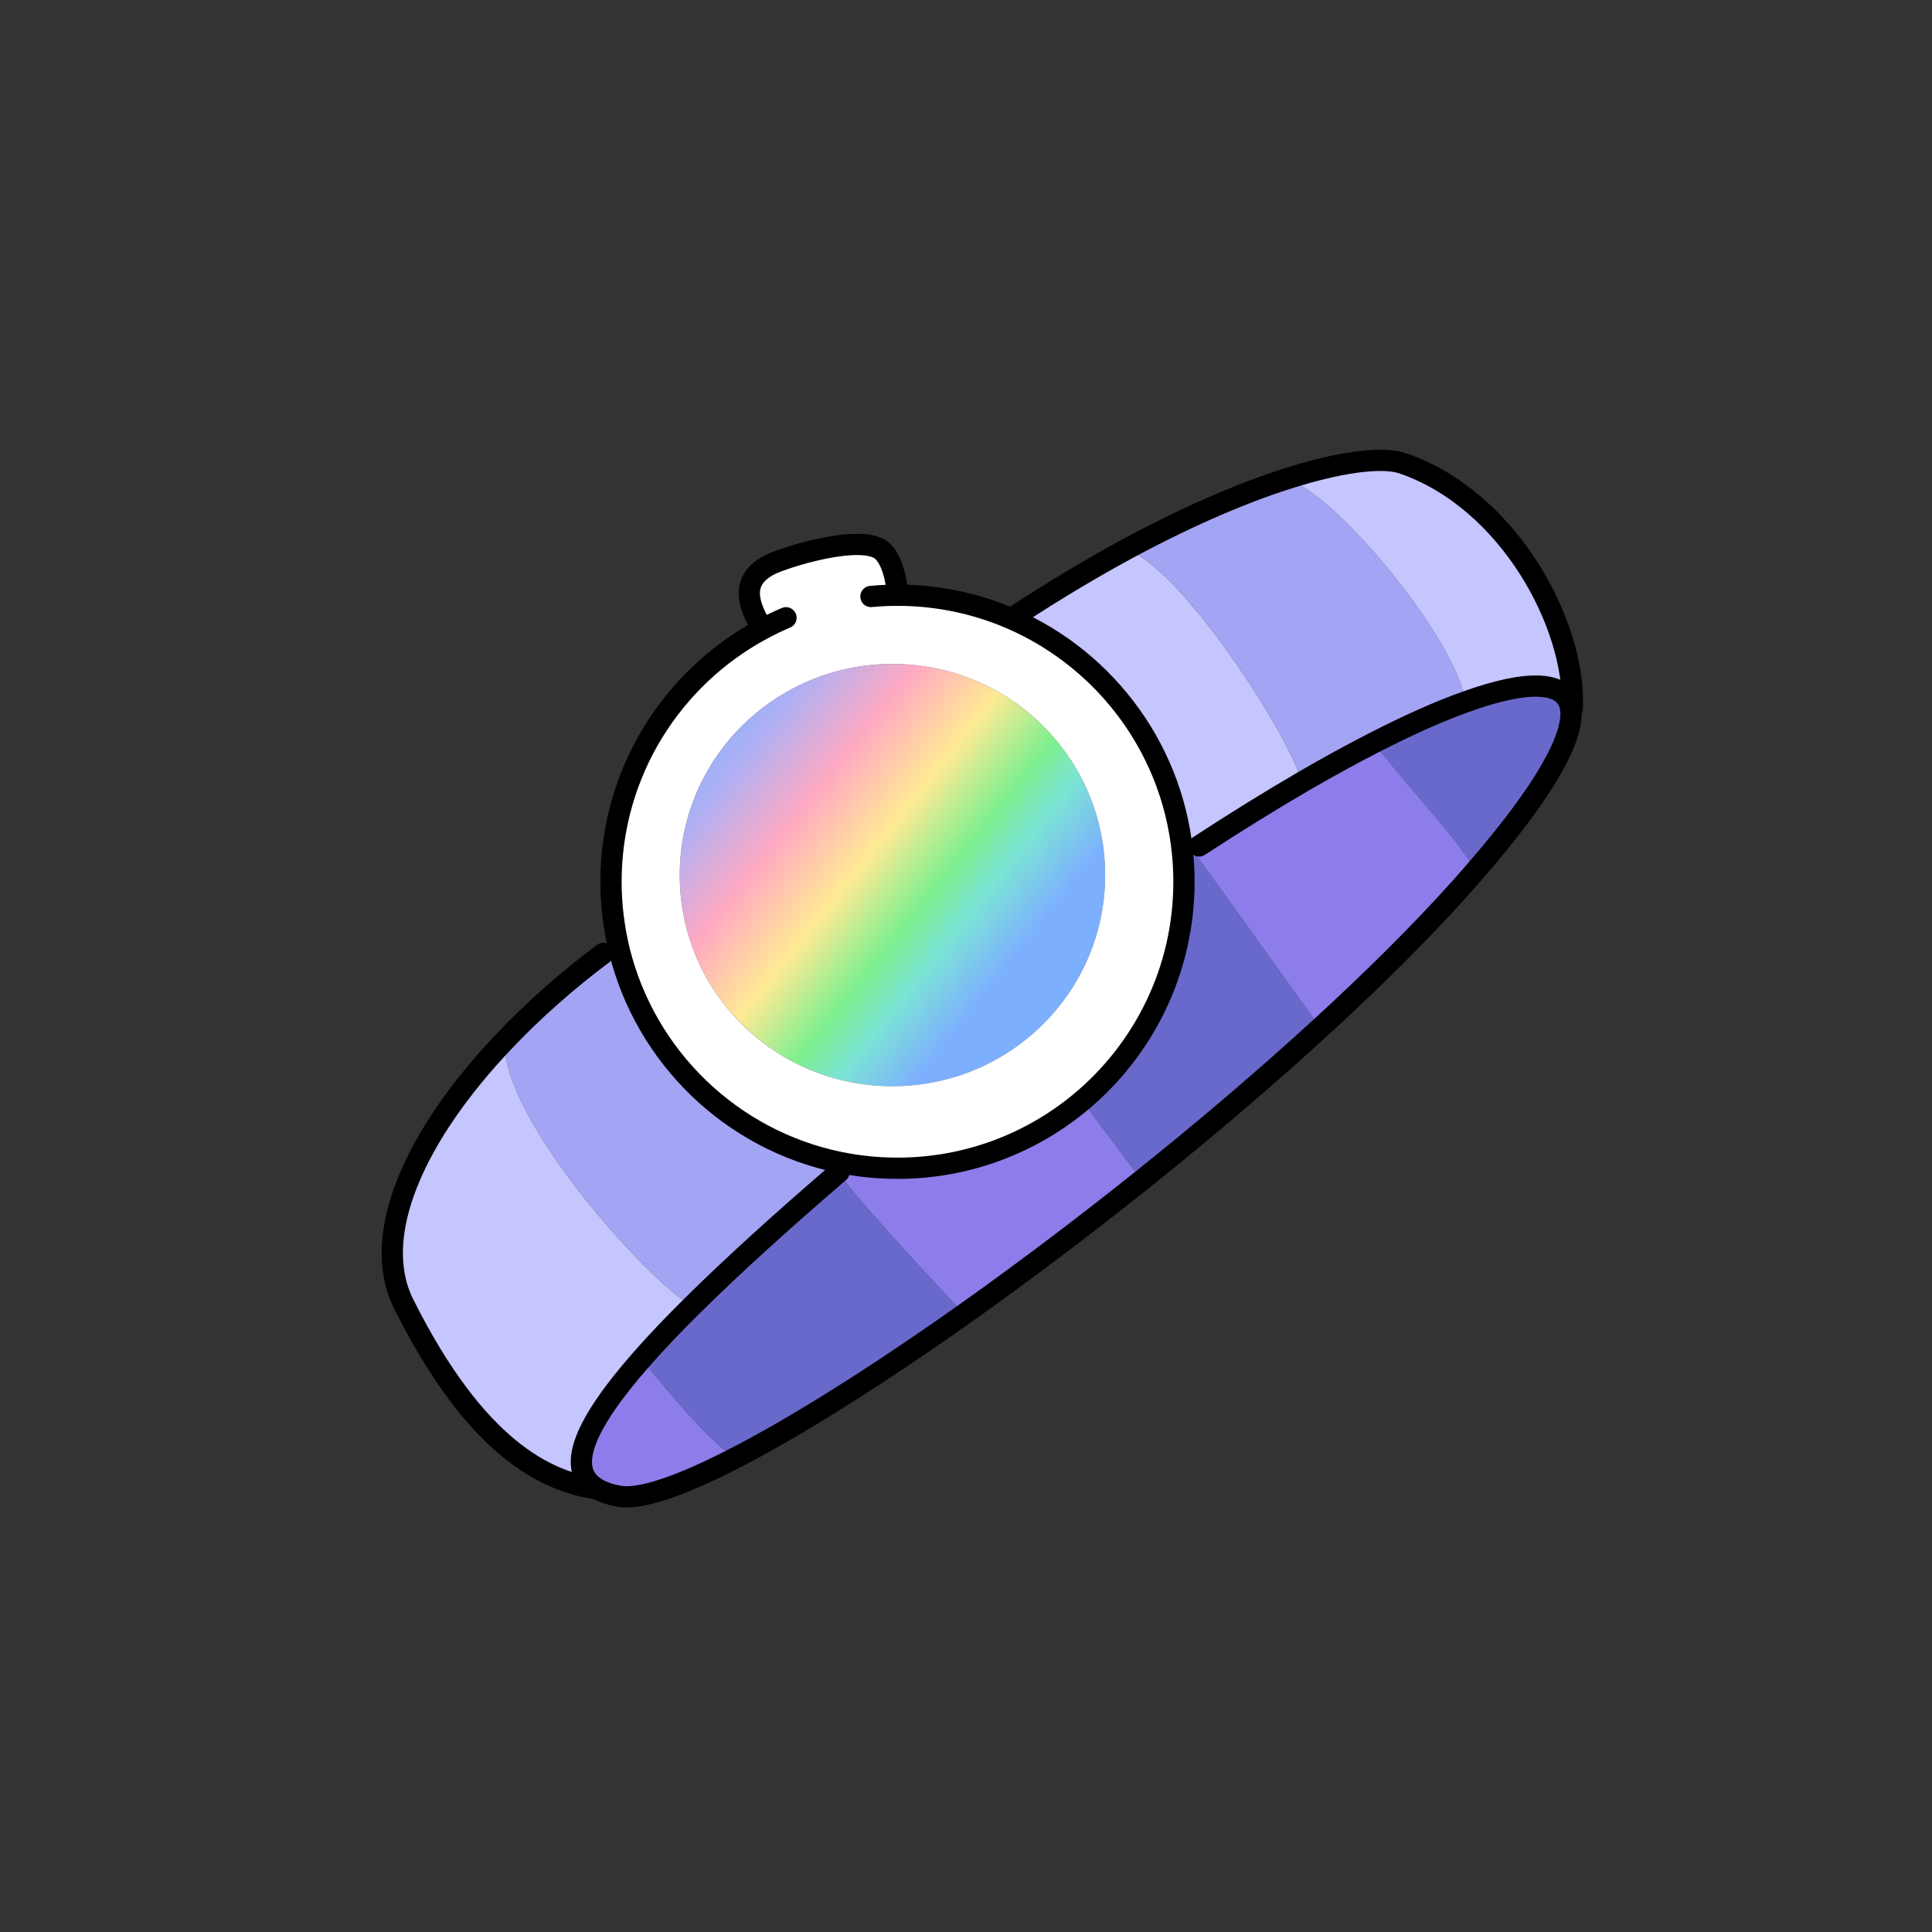 <?xml version="1.0" encoding="UTF-8"?><svg id="Layer_2" xmlns="http://www.w3.org/2000/svg" xmlns:xlink="http://www.w3.org/1999/xlink" viewBox="0 0 1000 1000"><rect x="0" y="0" width="1000" height="1000" fill="#333333" stroke="none"/><defs><style>.cls-1,.cls-2{fill:none;}.cls-3{fill:url(#linear-gradient);}.cls-4{fill:#6969cc;}.cls-5{fill:#fff;}.cls-6{fill:#8c7dea;}.cls-7{fill:#a4a4f4;}.cls-8{fill:#c5c5ff;}.cls-2{stroke:#000;stroke-linecap:round;stroke-linejoin:round;stroke-width:11px;}</style><linearGradient id="linear-gradient" x1="349.53" y1="363.5" x2="521.83" y2="500.61" gradientUnits="userSpaceOnUse"><stop offset=".04" stop-color="#7dafff"/><stop offset=".21" stop-color="#b0b0f4"/><stop offset=".39" stop-color="#ffa9c2"/><stop offset=".58" stop-color="#ffea94"/><stop offset=".75" stop-color="#7def8f"/><stop offset=".85" stop-color="#7be4d5"/><stop offset="1" stop-color="#7dafff"/></linearGradient></defs><g id="_01"><g><rect class="cls-1" width="1000" height="1000"/><g><g><path class="cls-8" d="m612.04,441.21c-5.68-56.07-42.64-102.93-93.11-122.82l8.05-.52c19.98-13.05,38.85-24.25,56.5-33.81l.17.3c31.31,12.79,86.73,102.32,89.58,119.38l.65,1.12c-16.49,9.6-34.28,20.63-53.23,32.99l-2.84,2.84-5.77.52Z"/><path class="cls-6" d="m377.59,751.93l1.72,3.36c-27.3,14-48.23,21.23-59.17,19.12-4.78-.9-8.61-2.28-11.58-4.13-16.06-9.91-6.16-33.03,23.47-66.75l.09.09s35.53,44.06,45.48,48.32Z"/><path class="cls-7" d="m434.65,601.67l-.34,4.95c-.17.17-.39.34-.56.47-29.5,25.37-54.91,48.41-75.41,68.73l-.65-.65c-15.46-5.6-97.5-93.07-96.68-136.3,14.9-15.76,32.26-31.14,51.33-45.43l8.1-1.94c13.48,55.43,58.05,98.66,114.21,110.16Z"/><path class="cls-4" d="m758.42,363.35c33.12-11.97,52.41-10.9,54.52,3.4,2.15,14.38-13.01,42.16-48.88,83.55l-1.29-1.08c-9.95-17.05-31.27-38.37-51.16-63.95l-.43-.86c17.87-9.17,33.72-16.24,47.24-21.06Z"/><path class="cls-4" d="m612.04,441.21l5.77-.52c11.37,15.63,65.37,90.96,65.37,90.96l.26.3c-28.81,26.4-60.38,53.27-92.55,78.98l-28.55-38.07-3.45-2.07c32.9-27.17,53.92-68.35,53.92-114.43,0-5.12-.26-10.16-.78-15.16Z"/><path class="cls-7" d="m671.82,250.26c29.63,16.92,83.07,84.32,86.61,113.09-13.52,4.82-29.37,11.89-47.24,21.06-11.58,5.9-24.03,12.75-37.3,20.46l-.65-1.12c-2.84-17.05-58.27-106.59-89.58-119.38l-.17-.3c34.19-18.43,63.65-30.58,87.17-37.68l1.16,3.88Z"/><path class="cls-6" d="m711.61,385.27c19.9,25.58,41.21,46.9,51.16,63.95l1.29,1.08c-2.8,3.23-5.73,6.59-8.79,9.99-20.37,22.7-44.87,46.99-71.83,71.66l-.26-.3s-54-75.32-65.37-90.96l2.84-2.84c18.95-12.36,36.74-23.38,53.23-32.99,13.26-7.71,25.71-14.56,37.3-20.46l.43.86Z"/><path class="cls-6" d="m434.65,601.67c9.65,1.98,19.64,3.01,29.89,3.01,35.83,0,68.69-12.75,94.36-33.89l3.45,2.07,28.55,38.07c-30.71,24.55-62.02,48.1-91.95,69.34l-.56-.82s-49.74-52.58-61.11-68.22l-3.53-4.13c.17-.13.39-.3.56-.47l.34-4.95Z"/><path class="cls-8" d="m357.69,675.19l.65.65c-9.99,9.86-18.78,19.12-26.31,27.69-29.63,33.72-39.53,56.85-23.47,66.75l-.13.26c-25.37-3.92-61.76-20.11-99.48-95.61-17.7-35.4,5.81-87.47,52.07-136.05-.82,43.24,81.22,130.71,96.68,136.3Z"/><path class="cls-3" d="m461.96,343.67c60.77,0,110.08,48.92,110.08,109.3s-49.31,109.26-110.08,109.26-110.12-48.92-110.12-109.26,49.31-109.3,110.12-109.3Z"/><path class="cls-5" d="m434.65,601.67c-56.16-11.5-100.73-54.74-114.21-110.16-2.71-11.28-4.18-23.04-4.18-35.14,0-56.59,31.74-105.81,78.38-130.75l-.39-.69c-7.75-13.05-10.59-24.72,3.75-32.39,7.49-4.01,48.62-16.88,58.79-7.24,7.06,6.68,7.75,22.78,7.75,22.78,19.21,0,37.55,3.66,54.39,10.29,50.47,19.9,87.42,66.75,93.11,122.82.52,5,.78,10.03.78,15.16,0,46.08-21.02,87.25-53.92,114.43-25.67,21.15-58.53,33.89-94.36,33.89-10.25,0-20.24-1.03-29.89-3.01Zm137.38-148.71c0-60.38-49.31-109.3-110.08-109.3s-110.12,48.92-110.12,109.3,49.31,109.26,110.12,109.26,110.08-48.92,110.08-109.26Z"/><path class="cls-4" d="m498.39,679.45l.56.82c-44.92,31.74-86.86,58.27-119.64,75.02l-1.72-3.36c-9.95-4.26-45.48-48.32-45.48-48.32l-.09-.09c7.54-8.57,16.32-17.83,26.31-27.69,20.5-20.33,45.91-43.37,75.41-68.73l3.53,4.13c11.37,15.63,61.11,68.22,61.11,68.22Z"/><path class="cls-8" d="m725.99,239.79c55.12,18.82,89.75,83.89,87.81,126.83l-.86.13c-2.11-14.3-21.4-15.37-54.52-3.4-3.53-28.77-56.98-96.17-86.61-113.09l-1.16-3.88c26.96-8.18,46.08-9.73,55.34-6.59Z"/></g><g><path class="cls-2" d="m450.8,308.74c4.52-.43,9.13-.65,13.74-.65,19.21,0,37.55,3.66,54.39,10.29,50.47,19.9,87.42,66.75,93.11,122.82.52,5,.78,10.03.78,15.16,0,46.08-21.02,87.25-53.92,114.43-25.67,21.15-58.53,33.89-94.36,33.89-10.25,0-20.24-1.03-29.89-3.01-56.16-11.5-100.73-54.74-114.21-110.16-2.71-11.28-4.18-23.04-4.18-35.14,0-56.59,31.74-105.81,78.38-130.75,3.96-2.15,8.01-4.09,12.19-5.86"/><path class="cls-2" d="m434.31,606.63c-.17.17-.39.34-.56.47-29.5,25.37-54.91,48.41-75.41,68.73-9.99,9.86-18.78,19.12-26.31,27.69-29.63,33.72-39.53,56.85-23.47,66.75,2.97,1.85,6.8,3.23,11.58,4.13,10.94,2.11,31.87-5.12,59.17-19.12,32.77-16.75,74.72-43.28,119.64-75.02,29.93-21.23,61.24-44.79,91.95-69.34,32.17-25.71,63.74-52.58,92.55-78.98,26.96-24.68,51.46-48.97,71.83-71.66,3.06-3.4,5.99-6.76,8.79-9.99,35.87-41.39,51.03-69.16,48.88-83.55-2.11-14.3-21.4-15.37-54.52-3.4-13.52,4.82-29.37,11.89-47.24,21.06-11.58,5.9-24.03,12.75-37.3,20.46-16.49,9.6-34.28,20.63-53.23,32.99"/><path class="cls-2" d="m526.99,317.87c19.98-13.05,38.85-24.25,56.5-33.81,34.19-18.43,63.65-30.58,87.17-37.68,26.96-8.18,46.08-9.73,55.34-6.59,55.12,18.82,89.75,83.89,87.81,126.83"/><path class="cls-2" d="m312.34,493.45c-19.08,14.3-36.43,29.67-51.33,45.43-46.25,48.58-69.77,100.65-52.07,136.05,37.73,75.49,74.12,91.69,99.48,95.61"/><path class="cls-2" d="m394.26,324.93c-7.75-13.05-10.59-24.72,3.75-32.39,7.49-4.01,48.62-16.88,58.79-7.24,7.06,6.68,7.75,22.78,7.75,22.78"/></g></g></g></g></svg>